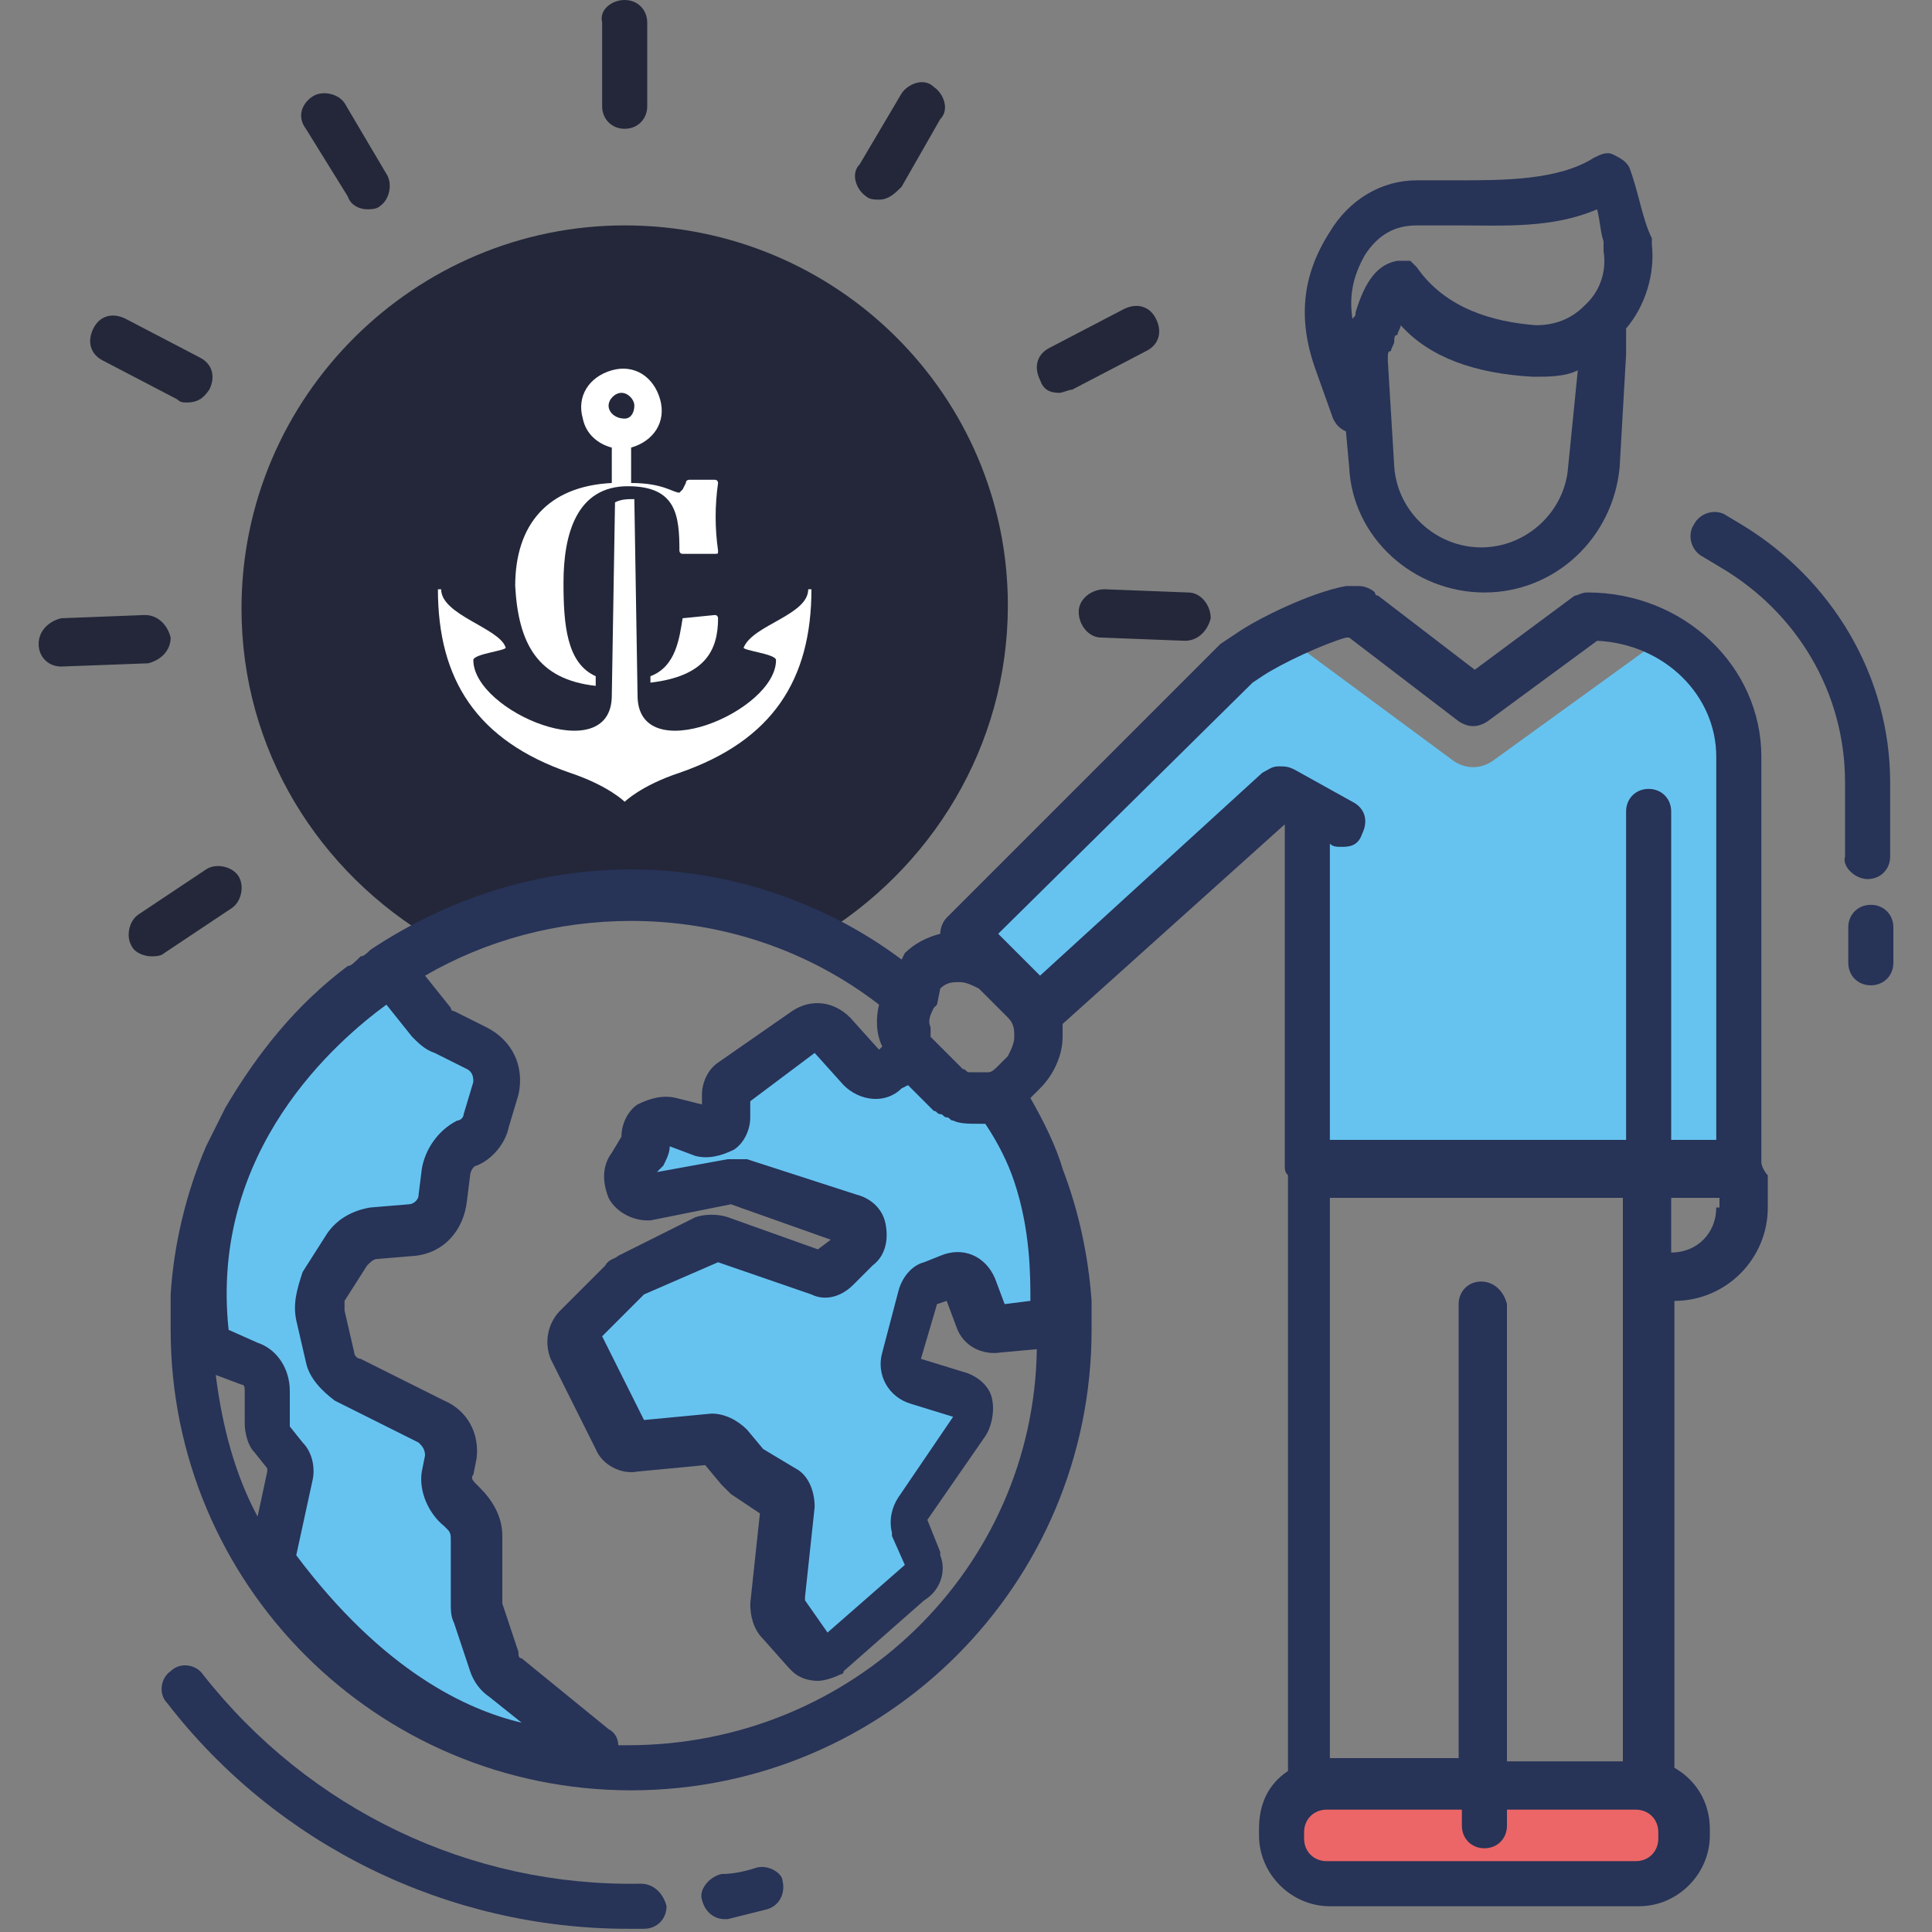 <?xml version="1.0" encoding="UTF-8"?> <!-- Generator: Adobe Illustrator 22.0.1, SVG Export Plug-In . SVG Version: 6.00 Build 0) --> <svg xmlns="http://www.w3.org/2000/svg" xmlns:xlink="http://www.w3.org/1999/xlink" version="1.1" id="Layer_1" x="0px" y="0px" viewBox="0 0 60 60" style="enable-background:new 0 0 60 60;" xml:space="preserve"><rect x="0" y="0" width="60" height="60" fill="#808080" stroke="none"/> <style type="text/css"> .st0{fill:#232739;} .st1{fill:#66C3F0;} .st2{fill:#EC6667;} .st3{fill:#273357;} .st4{fill:#FFFFFF;} </style> <path class="st0" d="M13.5,29.2c1.8-0.9,3.8-1.4,6-1.4c2.1,0,4.1,0.5,5.9,1.3c3.5-2.1,5.9-5.9,5.9-10.3C31.3,12.3,26,7,19.4,7 C12.9,7,7.5,12.3,7.5,18.9C7.5,23.3,9.9,27.1,13.5,29.2z"></path> <g> <path class="st1" d="M50.3,19.6l0.8,0.6l-4.7,3.4c-0.4,0.3-0.9,0.3-1.3,0l-4.6-3.4l0.8-0.7c-0.9,0.3-2.1,0.8-2.6,1.2L38.5,21 L30,29.4l2.3,2.3l7.4-6.6l0.1-0.1l0.8,0.4v11.1H54V23.8C54,21.7,52.4,20,50.3,19.6z"></path> </g> <path class="st2" d="M50.7,58.5h-9.5c-0.8,0-1.5-0.7-1.5-1.5v-0.1c0-0.8,0.7-1.5,1.5-1.5h9.5c0.8,0,1.5,0.7,1.5,1.5V57 C52.2,57.8,51.5,58.5,50.7,58.5z"></path> <path class="st1" d="M28,32.8l-0.4,0.4c-0.2,0.2-0.6,0.2-0.8-0.1l-1-1.1c-0.2-0.2-0.5-0.3-0.8-0.1l-2.2,1.7 c-0.1,0.1-0.2,0.3-0.2,0.5v0.5c0,0.4-0.4,0.7-0.7,0.5l-1-0.3c-0.4-0.1-0.8,0.2-0.7,0.6v0c0,0.1,0,0.2-0.1,0.3l-0.4,0.6 c-0.3,0.4,0,0.9,0.5,0.9l2.6-0.5c0.1,0,0.1,0,0.2,0l3.4,1.2c0.4,0.1,0.6,0.7,0.2,1l-0.6,0.6c-0.2,0.1-0.4,0.2-0.6,0.1l-2.9-1 c-0.1,0-0.3,0-0.4,0l-2.4,1.1c-0.1,0-0.1,0.1-0.2,0.1L18,41.1c-0.2,0.2-0.2,0.4-0.1,0.7l1.4,2.8c0.1,0.2,0.3,0.3,0.6,0.3l2.2-0.3 c0.2,0,0.4,0.1,0.5,0.2l0.5,0.6c0,0,0.1,0.1,0.1,0.1l1,0.6c0.2,0.1,0.3,0.3,0.3,0.5l-0.3,2.9c0,0.2,0.1,0.4,0.2,0.5l0.8,1 c0.2,0.1,0.4,0.2,0.6,0l2.6-2.3c0.2-0.1,0.3-0.4,0.3-0.6l-0.4-1.1c0-0.2,0-0.3,0.1-0.5l1.9-2.7c0.2-0.3,0.1-0.8-0.3-0.9l-1.5-0.4 c-0.3-0.1-0.5-0.4-0.4-0.7l0.5-1.9c0-0.2,0.2-0.3,0.4-0.4l0.5-0.2c0.3-0.1,0.6,0,0.7,0.3l0.4,1c0.1,0.2,0.3,0.4,0.6,0.4l1.5-0.2 c0,0,0.5-3.6-1.6-6.7L28,32.8z"></path> <path class="st1" d="M6.5,41.8l1.3,0.5c0.3,0.1,0.6,0.5,0.6,0.8v1c0,0.2,0.1,0.4,0.2,0.5l0.4,0.5C9,45.4,9,45.6,9,45.8l-0.5,2.6 c5.1,6.9,10,5.9,10,5.9l-2.7-2.2c-0.2-0.1-0.3-0.3-0.3-0.5l-0.5-1.5c0-0.1-0.1-0.2-0.1-0.3v-2c0-0.3-0.2-0.7-0.4-0.9l-0.1-0.1 c-0.3-0.2-0.5-0.6-0.4-1l0.1-0.5c0.1-0.4-0.2-0.9-0.6-1.1l-2.6-1.3c-0.3-0.1-0.5-0.4-0.6-0.7l-0.3-1.3c-0.1-0.3,0-0.6,0.1-0.8 l0.7-1.1c0.2-0.3,0.5-0.5,0.8-0.5l1.2-0.1c0.5-0.1,0.9-0.5,1-1l0.1-0.8c0-0.4,0.3-0.7,0.6-0.9l0,0c0.3-0.1,0.5-0.4,0.6-0.7l0.3-1 c0.1-0.5-0.1-1-0.6-1.3l-1-0.5c-0.2-0.1-0.3-0.2-0.4-0.3l-1.2-1.5C12.1,30.2,5.3,34.3,6.5,41.8z"></path> <g> <g> <path class="st0" d="M11.4,6.5c-0.2,0-0.5-0.1-0.6-0.4L9.5,4C9.2,3.6,9.4,3.2,9.7,3c0.3-0.2,0.8-0.1,1,0.2L12,5.4 c0.2,0.3,0.1,0.8-0.2,1C11.7,6.5,11.5,6.5,11.4,6.5z"></path> </g> <g> <path class="st0" d="M5.8,12.5c-0.1,0-0.2,0-0.3-0.1l-2.3-1.2c-0.4-0.2-0.5-0.6-0.3-1c0.2-0.4,0.6-0.5,1-0.3l2.3,1.2 c0.4,0.2,0.5,0.6,0.3,1C6.3,12.4,6.1,12.5,5.8,12.5z"></path> </g> <g> <path class="st0" d="M1.9,20.7c-0.4,0-0.7-0.3-0.7-0.7c0-0.4,0.3-0.7,0.7-0.8l2.6-0.1c0.4,0,0.7,0.3,0.8,0.7 c0,0.4-0.3,0.7-0.7,0.8L1.9,20.7C2,20.7,1.9,20.7,1.9,20.7z"></path> </g> <g> <path class="st0" d="M4.7,29.7c-0.2,0-0.5-0.1-0.6-0.3c-0.2-0.3-0.1-0.8,0.2-1L6.4,27c0.3-0.2,0.8-0.1,1,0.2 c0.2,0.3,0.1,0.8-0.2,1l-2.1,1.4C5,29.7,4.8,29.7,4.7,29.7z"></path> </g> <g> <path class="st0" d="M19.4,4c-0.4,0-0.7-0.3-0.7-0.7V0.7C18.6,0.3,19,0,19.4,0s0.7,0.3,0.7,0.7v2.6C20.1,3.7,19.8,4,19.4,4z"></path> </g> <g> <path class="st0" d="M27.3,6.2c-0.1,0-0.3,0-0.4-0.1c-0.3-0.2-0.5-0.7-0.2-1L28,2.9c0.2-0.3,0.7-0.5,1-0.2c0.3,0.2,0.5,0.7,0.2,1 L28,5.8C27.8,6,27.6,6.2,27.3,6.2z"></path> </g> <g> <path class="st0" d="M32.9,12.2c-0.3,0-0.5-0.1-0.6-0.4c-0.2-0.4-0.1-0.8,0.3-1l2.3-1.2c0.4-0.2,0.8-0.1,1,0.3 c0.2,0.4,0.1,0.8-0.3,1l-2.3,1.2C33.2,12.1,33,12.2,32.9,12.2z"></path> </g> <g> <path class="st0" d="M36.8,19.9C36.8,19.9,36.8,19.9,36.8,19.9l-2.6-0.1c-0.4,0-0.7-0.4-0.7-0.8c0-0.4,0.4-0.7,0.8-0.7l2.6,0.1 c0.4,0,0.7,0.4,0.7,0.8C37.5,19.6,37.2,19.9,36.8,19.9z"></path> </g> </g> <g> <path class="st3" d="M41.4,13c0.1,0.2,0.2,0.3,0.4,0.4l0.1,1.1c0.1,2.2,2,3.9,4.2,3.9c2.2,0,4-1.7,4.2-3.9l0.2-3.5 c0-0.3,0-0.5,0-0.8c0.6-0.7,0.9-1.7,0.8-2.6l0-0.2C51,6.8,50.9,6,50.6,5.2c-0.1-0.2-0.3-0.3-0.5-0.4c-0.2-0.1-0.4,0-0.6,0.1 c-1.1,0.7-2.8,0.7-4.2,0.7c-0.5,0-0.9,0-1.3,0c-1.1,0-2.1,0.6-2.7,1.6c-0.9,1.4-1,2.8-0.4,4.4L41.4,13z M48.7,14.5 C48.6,15.9,47.4,17,46,17c-1.4,0-2.6-1.1-2.7-2.5l-0.2-3.3c0,0,0-0.1,0-0.1c0-0.1,0-0.2,0.1-0.2c0,0,0,0,0,0c0-0.1,0.1-0.2,0.1-0.3 c0,0,0,0,0,0c0-0.1,0-0.2,0.1-0.2c0-0.1,0.1-0.2,0.1-0.3c0.9,1,2.3,1.5,4.1,1.6c0.5,0,1,0,1.4-0.2L48.7,14.5z M42.4,7.9 C42.8,7.3,43.3,7,44,7c0.4,0,0.8,0,1.3,0c1.4,0,2.9,0.1,4.3-0.5c0.1,0.4,0.1,0.7,0.2,1l0,0.3c0.1,0.6-0.1,1.2-0.5,1.6 c0,0,0,0-0.1,0.1c0,0,0,0,0,0c-0.4,0.4-0.9,0.6-1.5,0.6C46.4,10,44.9,9.6,44,8.3c0,0,0,0,0,0c0,0-0.1-0.1-0.1-0.1c0,0,0,0,0,0 c0,0-0.1-0.1-0.1-0.1c0,0,0,0,0,0c0,0-0.1,0-0.1,0c0,0,0,0,0,0c-0.1,0-0.1,0-0.2,0c0,0,0,0,0,0c0,0-0.1,0-0.1,0 c-0.6,0.1-1,0.6-1.3,1.6c0,0.1,0,0.1-0.1,0.2C41.9,9.2,42,8.6,42.4,7.9z"></path> <path class="st3" d="M58,27.3c0.4,0,0.7-0.3,0.7-0.7v-2.3c0-3.3-1.8-6.3-4.6-8L53.6,16c-0.3-0.2-0.8-0.1-1,0.3 c-0.2,0.3-0.1,0.8,0.3,1l0.5,0.3c2.4,1.4,3.9,3.9,3.9,6.7v2.3C57.2,26.9,57.6,27.3,58,27.3z"></path> <path class="st3" d="M58.1,28.1c-0.4,0-0.7,0.3-0.7,0.7v1.1c0,0.4,0.3,0.7,0.7,0.7c0.4,0,0.7-0.3,0.7-0.7v-1.1 C58.8,28.4,58.5,28.1,58.1,28.1z"></path> <path class="st3" d="M19.9,58.5c-5.3,0.1-10.3-2.3-13.6-6.5c-0.2-0.3-0.7-0.4-1-0.1c-0.3,0.2-0.4,0.7-0.1,1c3.4,4.4,8.7,7,14.3,7 c0.2,0,0.3,0,0.5,0c0.4,0,0.7-0.3,0.7-0.7C20.6,58.8,20.3,58.5,19.9,58.5z"></path> <path class="st3" d="M23.5,58c-0.3,0.1-0.7,0.2-1.1,0.2c-0.4,0.1-0.7,0.5-0.6,0.8c0.1,0.4,0.4,0.6,0.7,0.6c0,0,0.1,0,0.1,0 c0.4-0.1,0.8-0.2,1.2-0.3c0.4-0.1,0.6-0.5,0.5-0.9C24.3,58.2,23.9,57.9,23.5,58z"></path> <path class="st3" d="M54.7,36.1V23.5c0-2.8-2.4-5.1-5.4-5.1h0c-0.2,0-0.3,0.1-0.4,0.1l-3.1,2.3l-3-2.3c0,0-0.1,0-0.1-0.1 c-0.1-0.1-0.3-0.2-0.5-0.2h-0.2c-0.1,0-0.2,0-0.2,0c-1.1,0.2-2.7,1-3.3,1.4L37.9,20c0,0,0,0-0.1,0.1l-8.4,8.4 c-0.1,0.1-0.2,0.3-0.2,0.5c0,0,0,0,0,0c-0.4,0.1-0.8,0.3-1.1,0.6L28,29.8c-2.4-1.8-5.4-2.8-8.4-2.8c-2.9,0-5.7,0.9-8.1,2.5 c-0.1,0.1-0.2,0.2-0.3,0.2C11,29.9,10.9,30,10.8,30C9.2,31.2,8,32.7,7,34.4h0c0,0,0,0,0,0c-0.2,0.4-0.4,0.8-0.6,1.2c0,0,0,0,0,0 c-0.6,1.4-1,3-1.1,4.6c0,0.4,0,0.7,0,1.1c0,7.9,6.4,14.3,14.3,14.3s14.3-6.4,14.3-14.3c0-0.3,0-0.6,0-0.9c-0.1-1.4-0.4-2.8-0.9-4.1 c-0.2-0.7-0.6-1.5-1-2.2c0,0,0,0,0,0l0.3-0.3c0.4-0.4,0.7-1,0.7-1.6c0-0.1,0-0.3,0-0.4l6.9-6.2v10.6c0,0.1,0,0.2,0.1,0.3 c0,0,0,0,0,0V55c-0.6,0.4-0.9,1-0.9,1.8v0.2c0,1.2,1,2.2,2.2,2.2h9.6c1.2,0,2.2-1,2.2-2.2v-0.2c0-0.8-0.4-1.5-1.1-1.9V40.4h0 c1.6,0,2.9-1.3,2.9-2.9v-1C54.8,36.4,54.7,36.2,54.7,36.1C54.7,36.1,54.7,36.1,54.7,36.1z M46,39.8c-0.4,0-0.7,0.3-0.7,0.7v14.1h-4 V37.2h9.1v2.5v15h-3.6V40.5C46.7,40.1,46.4,39.8,46,39.8z M38.9,21.2l0.3-0.2c0.6-0.4,1.9-1,2.6-1.2l0.1,0l3.4,2.6 c0.3,0.2,0.6,0.2,0.9,0l3.4-2.5c2.1,0.1,3.7,1.7,3.7,3.6v11.9h-1.4V25.2c0-0.4-0.3-0.7-0.7-0.7c-0.4,0-0.7,0.3-0.7,0.7v10.2h-9.2 v-9.2l0,0c0.1,0.1,0.2,0.1,0.4,0.1c0.3,0,0.5-0.1,0.6-0.4c0.2-0.4,0.1-0.8-0.3-1l-1.8-1c-0.2-0.1-0.3-0.1-0.5-0.1 c-0.2,0-0.3,0.1-0.5,0.2l-6.9,6.3L31,29L38.9,21.2z M32,40.4l-0.8,0.1l-0.3-0.8c-0.3-0.7-1-1-1.7-0.7l-0.5,0.2 c-0.4,0.1-0.7,0.5-0.8,0.9l-0.5,1.9c-0.2,0.7,0.2,1.4,0.9,1.6l1.3,0.4l-1.7,2.5c-0.2,0.3-0.3,0.7-0.2,1.1c0,0,0,0,0,0.1l0.4,0.9 l-2.4,2.1L25,49.7c0,0,0,0,0-0.1l0.3-2.8c0-0.5-0.2-1-0.6-1.2l-1-0.6l-0.5-0.6c-0.3-0.3-0.7-0.5-1.1-0.5l-2.1,0.2l-1.3-2.6l1.3-1.3 l2.3-1l2.9,1c0.4,0.2,0.9,0.1,1.3-0.3l0.6-0.6c0.4-0.3,0.5-0.8,0.4-1.3c-0.1-0.5-0.5-0.8-0.9-0.9L23.2,36c0,0,0,0-0.1,0 c-0.1,0-0.3,0-0.4,0c0,0-0.1,0-0.1,0l-2.2,0.4l0.2-0.2c0.1-0.2,0.2-0.4,0.2-0.6l0.8,0.3c0.4,0.1,0.8,0,1.2-0.2 c0.3-0.2,0.5-0.6,0.5-1v-0.5l2-1.5l0.9,1c0.5,0.5,1.3,0.6,1.8,0.1l0.2-0.1l0.6,0.6c0.1,0.1,0.1,0.1,0.2,0.2c0,0,0,0,0,0 c0.1,0,0.1,0.1,0.2,0.1c0,0,0,0,0,0c0.1,0,0.1,0.1,0.2,0.1c0,0,0,0,0,0c0.1,0,0.1,0.1,0.2,0.1c0,0,0,0,0,0c0.2,0.1,0.5,0.1,0.8,0.1 c0.1,0,0.1,0,0.2,0c0.4,0.6,0.7,1.2,0.9,1.8C32,38.2,32,39.6,32,40.4z M29.2,30.7c0.2-0.2,0.4-0.2,0.6-0.2c0.2,0,0.4,0.1,0.6,0.2 l0.9,0.9c0.2,0.2,0.2,0.4,0.2,0.6c0,0.2-0.1,0.4-0.2,0.6l-0.3,0.3c-0.1,0.1-0.2,0.2-0.3,0.2c0,0-0.1,0-0.1,0c0,0-0.1,0-0.1,0 c0,0,0,0,0,0c-0.1,0-0.1,0-0.2,0c0,0-0.1,0-0.1,0c0,0-0.1,0-0.1,0c-0.1,0-0.1-0.1-0.2-0.1l-0.9-0.9c0,0,0,0,0,0 c0,0-0.1-0.1-0.1-0.1c0,0,0,0,0-0.1c0,0,0,0,0-0.1c0,0,0-0.1,0-0.1c0,0,0,0,0,0c-0.1-0.2,0-0.4,0.1-0.6c0,0,0,0,0,0 c0,0,0.1-0.1,0.1-0.1L29.2,30.7z M9.2,41l0.3,1.3c0.1,0.5,0.5,0.9,0.9,1.2l2.6,1.3c0.1,0.1,0.2,0.2,0.2,0.4l-0.1,0.5 c-0.1,0.6,0.2,1.3,0.7,1.7l0.1,0.1c0.1,0.1,0.1,0.2,0.1,0.3v2c0,0.2,0,0.4,0.1,0.6l0.5,1.5c0.1,0.3,0.3,0.6,0.6,0.8l1,0.8 c-1.7-0.4-4.3-1.6-7-5.2L9.7,46c0.1-0.4,0-0.9-0.3-1.2l-0.4-0.5c0,0,0-0.1,0-0.1v-1c0-0.7-0.4-1.3-1-1.5l-0.9-0.4 c-0.6-5.6,3.4-9,4.9-10.1l0.8,1c0.2,0.2,0.4,0.4,0.7,0.5l1,0.5c0.2,0.1,0.2,0.3,0.2,0.4l-0.3,1c0,0.1-0.1,0.2-0.2,0.2 c-0.6,0.3-1,0.9-1.1,1.5L13,37.1c0,0.2-0.2,0.3-0.3,0.3l-1.2,0.1c-0.6,0.1-1.1,0.4-1.4,0.9l-0.7,1.1C9.2,40.1,9.1,40.5,9.2,41z M6.7,42.7L7.5,43c0.1,0,0.1,0.1,0.1,0.2v1c0,0.3,0.1,0.7,0.3,0.9l0.4,0.5c0,0,0,0.1,0,0.1L8,47.1C7.3,45.8,6.9,44.3,6.7,42.7z M19.5,54.2c-0.1,0-0.2,0-0.3,0c0-0.2-0.1-0.4-0.3-0.5l-2.7-2.2c-0.1,0-0.1-0.1-0.1-0.2l-0.5-1.5c0,0,0-0.1,0-0.1v-2 c0-0.6-0.3-1.1-0.7-1.5l-0.1-0.1c-0.1-0.1-0.2-0.2-0.1-0.3l0.1-0.5c0.1-0.8-0.3-1.5-1-1.8l-2.6-1.3c-0.1,0-0.2-0.1-0.2-0.2 l-0.3-1.3c0-0.1,0-0.2,0-0.3l0.7-1.1c0.1-0.1,0.2-0.2,0.3-0.2l1.2-0.1c0.9-0.1,1.5-0.8,1.6-1.7l0.1-0.8c0-0.1,0.1-0.3,0.2-0.3 c0.5-0.2,0.9-0.7,1-1.2l0.3-1c0.2-0.9-0.2-1.7-1-2.1l-1-0.5c-0.1,0-0.1-0.1-0.1-0.1l-0.8-1c1.9-1.1,4.1-1.7,6.4-1.7 c2.8,0,5.5,0.9,7.7,2.6c-0.1,0.4-0.1,0.9,0.1,1.3l-0.1,0.1l-0.9-1c-0.5-0.5-1.2-0.6-1.8-0.2L22.3,33c-0.3,0.2-0.5,0.6-0.5,1v0.3 L21,34.1c-0.4-0.1-0.8,0-1.2,0.2c-0.3,0.2-0.5,0.6-0.5,1L19,35.8c-0.3,0.4-0.3,0.9-0.1,1.4c0.2,0.4,0.7,0.7,1.2,0.7 c0,0,0.1,0,0.1,0l2.5-0.5l3.1,1.1l-0.4,0.3l-2.8-1c-0.3-0.1-0.7-0.1-1,0L19.2,39c-0.1,0.1-0.3,0.1-0.4,0.3l-1.4,1.4 c-0.4,0.4-0.5,1-0.3,1.5l1.4,2.8c0.2,0.5,0.8,0.8,1.3,0.7l2.1-0.2l0.5,0.6c0.1,0.1,0.2,0.2,0.3,0.3l0.9,0.6l-0.3,2.8 c0,0.4,0.1,0.8,0.4,1.1l0.8,0.9c0,0,0.1,0.1,0.1,0.1c0.2,0.2,0.5,0.3,0.8,0.3c0.2,0,0.5-0.1,0.7-0.2c0,0,0.1,0,0.1-0.1l2.5-2.2 c0.5-0.3,0.7-0.9,0.5-1.4c0,0,0,0,0-0.1l-0.4-1l1.8-2.6c0.2-0.3,0.3-0.8,0.2-1.2c-0.1-0.4-0.5-0.7-0.9-0.8l-1.3-0.4l0.5-1.7 l0.3-0.1l0.3,0.8c0.2,0.6,0.8,0.9,1.4,0.8l1.1-0.1C32.1,48.7,26.5,54.2,19.5,54.2z M51.5,57.1c0,0.4-0.3,0.7-0.7,0.7h-9.6 c-0.4,0-0.7-0.3-0.7-0.7v-0.2c0-0.4,0.3-0.7,0.7-0.7h4.2v0.5c0,0.4,0.3,0.7,0.7,0.7c0.4,0,0.7-0.3,0.7-0.7v-0.5h4 c0.4,0,0.7,0.3,0.7,0.7V57.1z M53.3,37.5c0,0.8-0.6,1.4-1.4,1.4h0v-1.7h1.5V37.5z"></path> </g> <g> <title>Anchor</title> <path class="st4" d="M25.1,18.3c0,0.8-1.7,1.1-2,1.8c-0.1,0.1,1,0.2,1,0.4c0,1.6-4.3,3.4-4.3,1.1l-0.1-6.1c-0.2,0-0.4,0-0.6,0.1 l-0.1,6c0,2.3-4.3,0.5-4.3-1.1c0-0.2,1.1-0.3,1-0.4c-0.2-0.6-2-1-2-1.8h-0.1c0,2.8,1.2,4.7,4.1,5.7c1.2,0.4,1.7,0.9,1.7,0.9 s0.5-0.5,1.7-0.9c2.9-1,4.1-2.9,4.1-5.7H25.1z"></path> <path class="st4" d="M21.2,19.2C21.2,19.2,21.1,19.2,21.2,19.2c-0.1,0.6-0.2,1.5-1,1.8v0.2c1.7-0.2,2.1-1,2.1-2c0,0,0-0.1-0.1-0.1 L21.2,19.2z"></path> <path class="st4" d="M18.5,21.3V21c-0.9-0.4-1-1.6-1-2.9c0-1.5,0.4-3,2-3c1.5,0,1.6,0.9,1.6,2c0,0,0,0.1,0.1,0.1h1 c0.1,0,0.1,0,0.1-0.1c-0.1-0.7-0.1-1.4,0-2.1c0,0,0-0.1-0.1-0.1h-0.8c0,0-0.1,0-0.1,0.1l-0.1,0.2c0,0-0.1,0.1-0.1,0.1 c-0.2,0-0.5-0.3-1.5-0.3v-1.1c0.7-0.2,1.1-0.8,0.9-1.5s-0.8-1.1-1.5-0.9c-0.7,0.2-1.1,0.8-0.9,1.5c0.1,0.5,0.5,0.8,0.9,0.9v1.1l0,0 c-2,0.1-3,1.3-3,3.2C16.1,20,16.7,21.1,18.5,21.3z M18.9,12.6c0-0.2,0.2-0.4,0.4-0.4s0.4,0.2,0.4,0.4S19.6,13,19.4,13l0,0 C19.1,13,18.9,12.8,18.9,12.6z"></path> </g> </svg> 